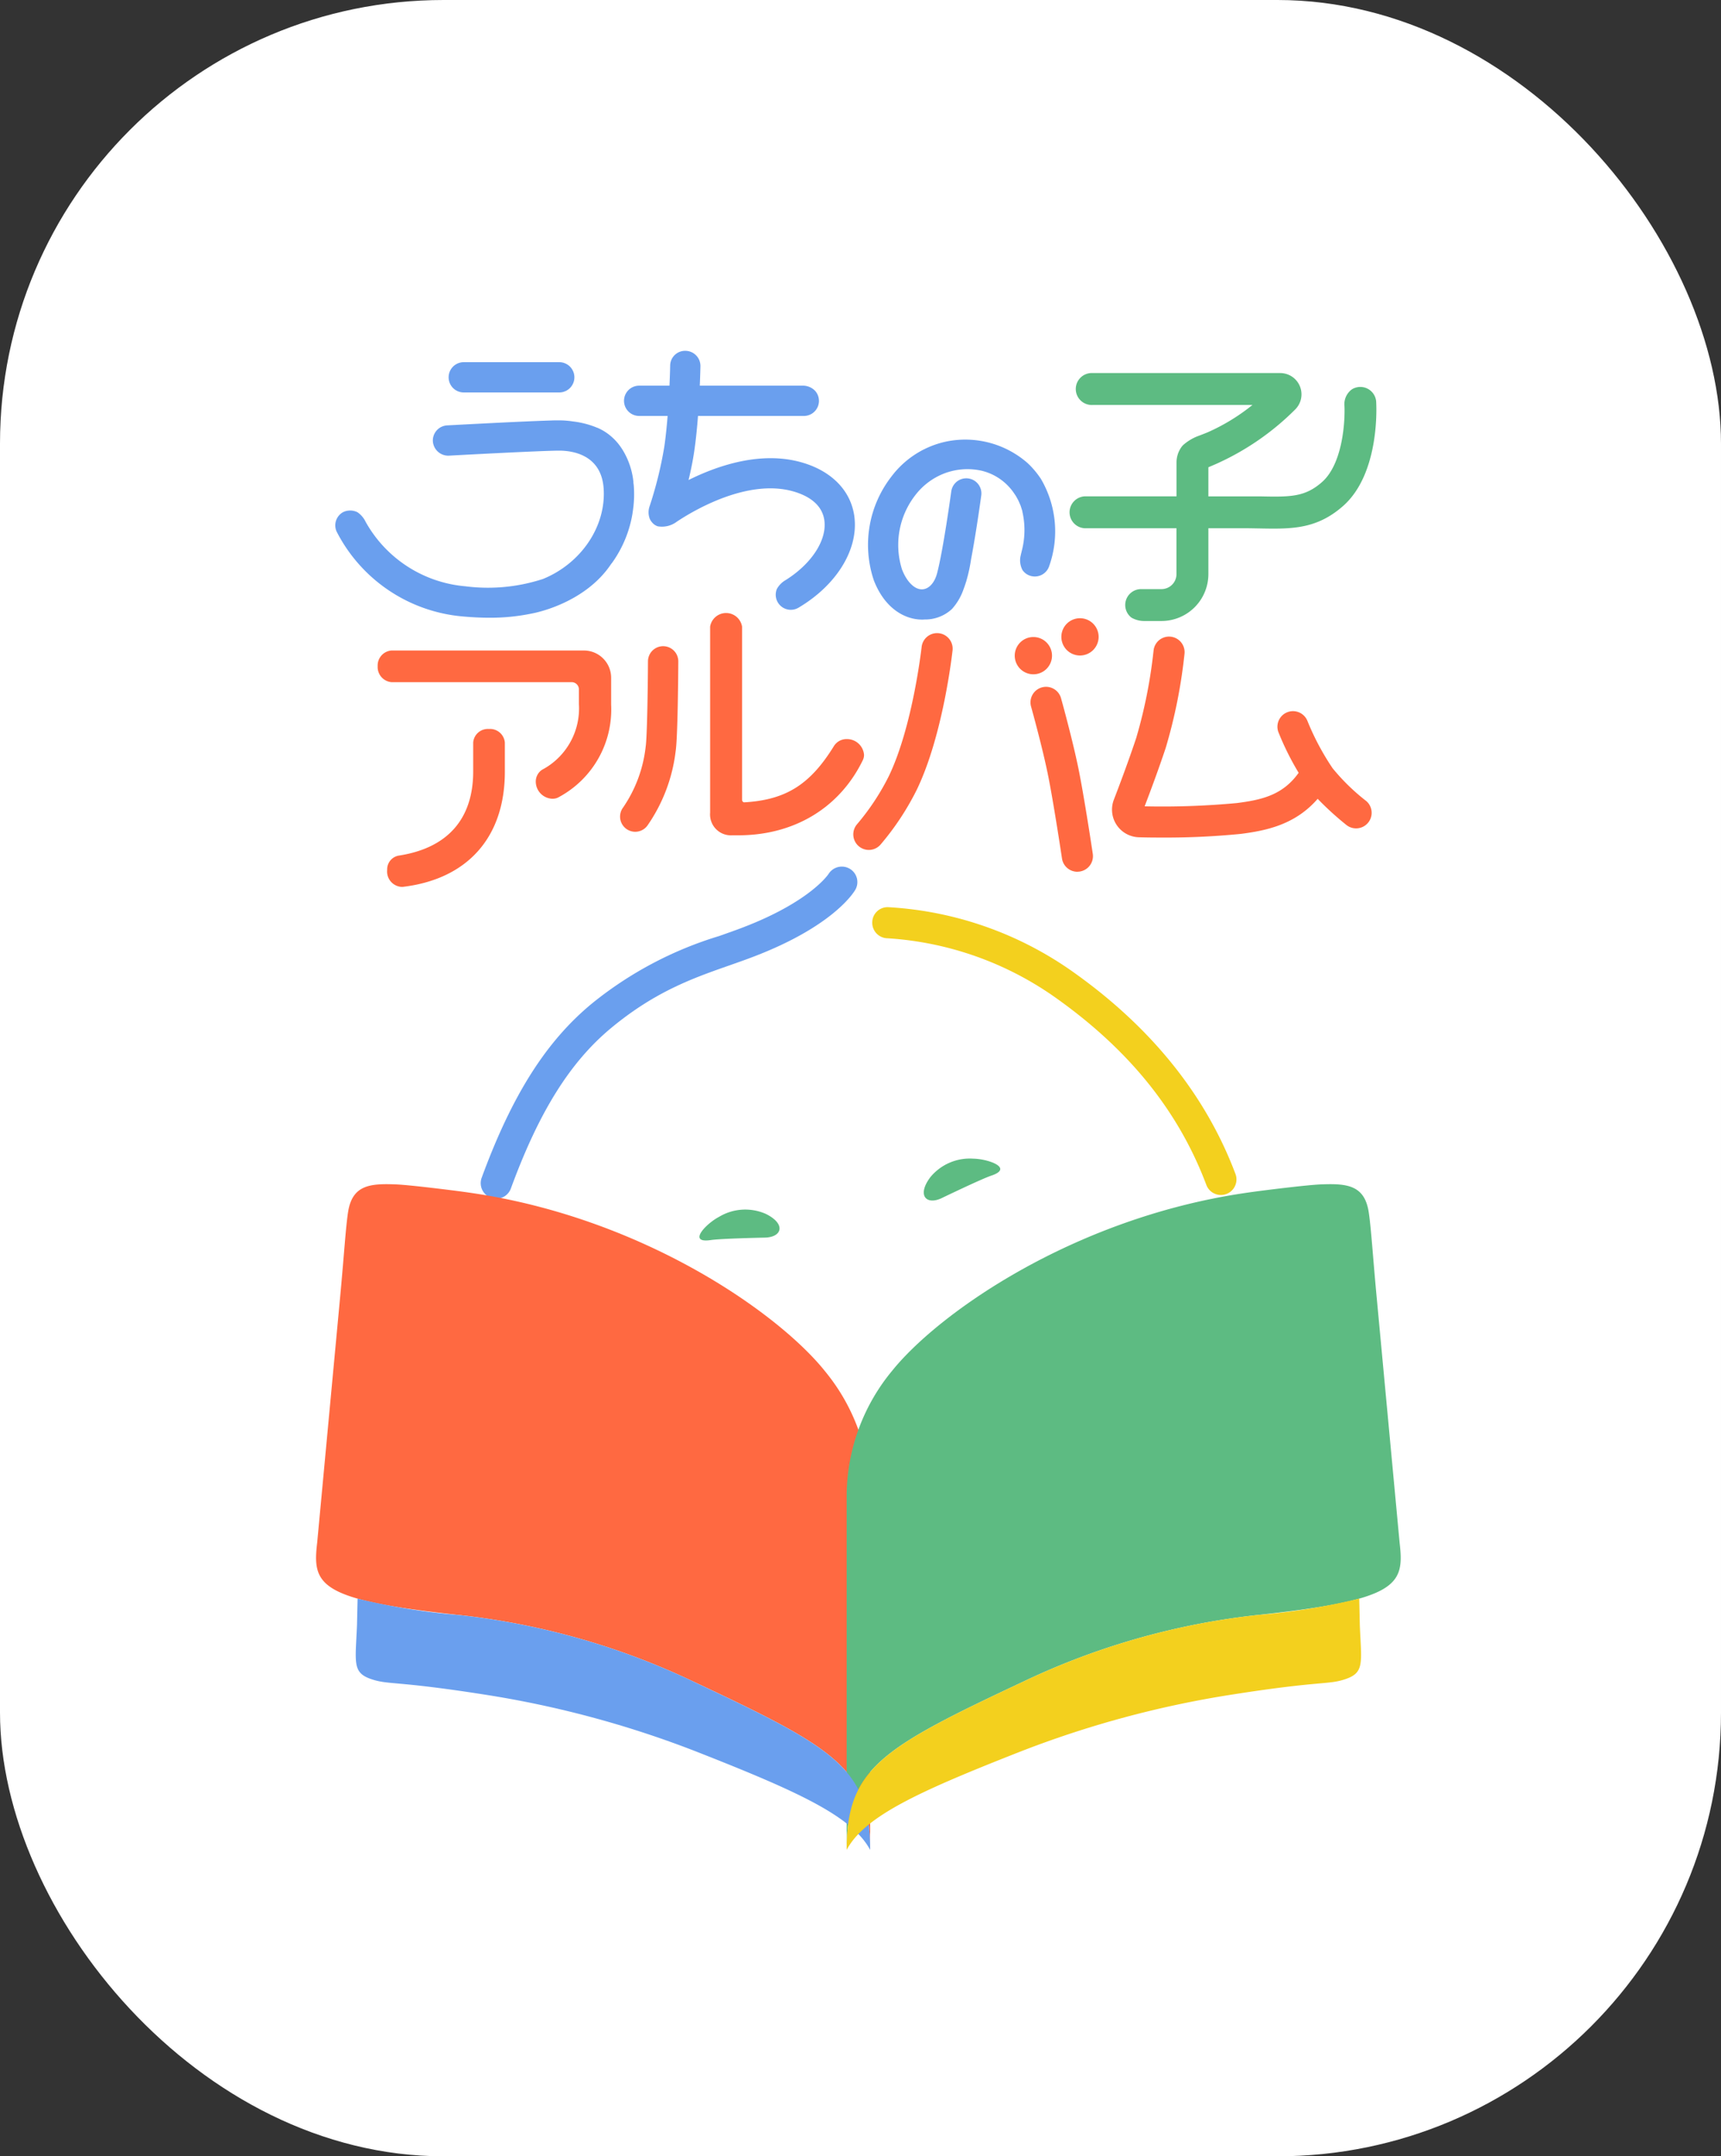 <svg xmlns="http://www.w3.org/2000/svg" width="194" height="243" viewBox="0 0 194 243">
  <rect x="0" y="0" width="194" height="243" fill="#333333" stroke="none"/>
  <g id="グループ_15056" data-name="グループ 15056" transform="translate(-293 -176)">
    <rect id="長方形_11146" data-name="長方形 11146" width="194" height="243" rx="50" transform="translate(293 176)" fill="#fff"/>
    <g id="グループ_14964" data-name="グループ 14964" transform="translate(328.628 215.536)">
      <g id="logo-uchinoko-album" transform="translate(0)">
        <g id="グループ_14369" data-name="グループ 14369">
          <path id="パス_12557" data-name="パス 12557" d="M30.365,4.944H19.6a1.706,1.706,0,1,1,0-3.412H30.365a1.706,1.706,0,1,1,0,3.412" transform="translate(-2.951 -0.253)" fill="#6a9fee"/>
          <path id="パス_12558" data-name="パス 12558" d="M68.685,18.7c-.381-2.931-2.557-5.167-5.972-6.136-4.594-1.3-9.461.37-12.725,1.995.251-1.035.486-2.166.647-3.276.183-1.255.318-2.634.419-3.943h11.93a1.7,1.7,0,0,0,1.288-2.814,1.9,1.9,0,0,0-1.334-.6H51.256c.054-1.245.071-2.1.073-2.189A1.707,1.707,0,0,0,49.654,0a1.681,1.681,0,0,0-1.737,1.675c0,.021-.018.931-.078,2.251H44.421a1.706,1.706,0,0,0,0,3.413h3.208c-.093,1.166-.213,2.367-.371,3.452a44.393,44.393,0,0,1-1.633,6.646h0v0l-.043.129a2.053,2.053,0,0,0,.04,1.378c.012.025.025.05.038.075a1.378,1.378,0,0,0,.144.226,1.72,1.72,0,0,0,.351.35,1.644,1.644,0,0,0,.35.178,2.767,2.767,0,0,0,2.123-.492l.063-.042.038-.027,0,0c1.813-1.2,7.9-4.834,13.053-3.374,1.465.416,3.263,1.324,3.519,3.293.282,2.168-1.378,4.759-4.165,6.576l-.057.036c-.085.055-.144.09-.231.144a2.605,2.605,0,0,0-.9.944c0,.009-.007.019-.011.029a1.223,1.223,0,0,0-.077.24,1.7,1.7,0,0,0,2.53,1.843c4.3-2.547,6.77-6.572,6.291-10.253" transform="translate(-8 0)" fill="#6a9fee"/>
          <path id="パス_12559" data-name="パス 12559" d="M139.47,6.247a1.794,1.794,0,0,0-2.253-1.623l-.042.013a1.753,1.753,0,0,0-.268.1c-.031.015-.063.033-.094.051s-.084.051-.124.078a2.069,2.069,0,0,0-.795,1.864V6.727c.073,1.919-.245,6.547-2.538,8.563-1.958,1.723-3.646,1.672-7.009,1.607h-.231c-.013,0-.025,0-.038,0h-5.525V13.618l.816-.352h0a29.762,29.762,0,0,0,9-6.193A2.4,2.4,0,0,0,128.648,3H107.5a1.8,1.8,0,1,0,0,3.595h18.02a22.539,22.539,0,0,1-5.028,3.073l-.247.1c-.146.06-.292.118-.44.174-.174.067-.332.128-.4.151a5.445,5.445,0,0,0-1.717,1.04l-.034.039c-.043.045-.08.094-.119.142a2.949,2.949,0,0,0-.235.378l-.006.011a2.977,2.977,0,0,0-.332,1.369v3.822H106.8a1.8,1.8,0,1,0,0,3.595h10.157v5.168a1.692,1.692,0,0,1-1.69,1.69h-2.291a1.792,1.792,0,0,0-1.093,3.216,2.883,2.883,0,0,0,1.385.379h2a5.291,5.291,0,0,0,5.285-5.285V20.486h3.7c.721,0,1.392.013,2.023.024.556.011,1.093.021,1.617.021,2.866,0,5.293-.306,7.835-2.542,4.2-3.693,3.761-11.415,3.74-11.742" transform="translate(-19.966 -0.495)" fill="#5dbb82"/>
          <path id="パス_12560" data-name="パス 12560" d="M95.885,16.328c-.074-.112-.154-.226-.238-.342l0,0a9.621,9.621,0,0,0-.656-.8c-.057-.063-.114-.126-.172-.187-.128-.134-.266-.266-.41-.4a10.653,10.653,0,0,0-8.865-2.453,10.44,10.44,0,0,0-6.471,4.021,12.537,12.537,0,0,0-1.965,11.674c1.267,3.27,3.593,4.422,5.434,4.422.078,0,.155,0,.231-.006.014,0,.028-.005.041-.006a4.413,4.413,0,0,0,3.1-1.182,6.451,6.451,0,0,0,1.3-2.211c.01-.023.017-.048.026-.071q.132-.352.24-.7c.013-.046.033-.086.045-.132.006-.022.012-.048.018-.071a18.127,18.127,0,0,0,.521-2.391c.59-3.093,1.129-7.04,1.158-7.256a1.706,1.706,0,0,0-3.38-.459c-.01.066-.917,6.7-1.612,9.29-.286,1.062-.917,1.746-1.647,1.785-.851.048-1.748-.813-2.3-2.242a9.147,9.147,0,0,1,1.5-8.371,7.546,7.546,0,0,1,2.641-2.174h0a7.319,7.319,0,0,1,4.852-.574A6.149,6.149,0,0,1,93,18.157c.015.021.032.039.046.061.094.141.174.294.256.444.02.038.045.075.064.113.065.129.121.265.178.4.048.111.1.221.137.33.02.057.035.117.053.175.043.135.092.273.122.4l-.012-.012a9.288,9.288,0,0,1-.047,4.4l-.1.406,0,.015-.016.072a2.338,2.338,0,0,0,.192,1.736l0,0a1.432,1.432,0,0,0,.1.124,1.657,1.657,0,0,0,.183.185l.01.009a1.706,1.706,0,0,0,2.721-.819,11.689,11.689,0,0,0-.995-9.872" transform="translate(-14.232 -1.976)" fill="#6a9fee"/>
          <path id="パス_12561" data-name="パス 12561" d="M36.242,16.728c-.01-.125-.032-.239-.046-.361l.011-.01a8.558,8.558,0,0,0-1.151-3.528h.005c-.015-.025-.032-.044-.046-.069-.088-.142-.176-.276-.264-.4a6.15,6.15,0,0,0-.836-.969l-.084-.078a5.993,5.993,0,0,0-1.7-1.1v.007A10.146,10.146,0,0,0,29.4,9.507a10.328,10.328,0,0,0-1.554-.123l-.33,0c-.371,0-.6.014-.6.014-3.231.093-11.327.531-11.71.552a1.707,1.707,0,0,0-1.611,1.8,1.771,1.771,0,0,0,.04.26,1.736,1.736,0,0,0,1.805,1.349c.762-.042,10.448-.563,12.4-.563,1.405,0,4.706.409,5,4.193.328,4.267-2.478,8.488-6.824,10.266a20,20,0,0,1-8.786.824A14.266,14.266,0,0,1,6.019,20.824h0l0,0h0A2.765,2.765,0,0,0,5.1,19.739a1.88,1.88,0,0,0-.934-.194l.008.005a1.69,1.69,0,0,0-.714.185,1.7,1.7,0,0,0-.714,2.182,17.672,17.672,0,0,0,14.157,9.559c1.091.1,2.105.15,3.046.15a22.864,22.864,0,0,0,4.8-.475l0,0s5.941-1,8.993-5.659l0,.023A13.242,13.242,0,0,0,36.112,19.8l-.007.006a12.561,12.561,0,0,0,.137-3.083" transform="translate(-0.428 -1.548)" fill="#6a9fee"/>
          <path id="パス_12562" data-name="パス 12562" d="M28,58.116a1.94,1.94,0,0,1-1.86-1.92,1.59,1.59,0,0,1,.7-1.342,7.816,7.816,0,0,0,4.161-7.418V45.791a.815.815,0,0,0-.815-.814H9.874a1.71,1.71,0,0,1-1.557-1.8,1.692,1.692,0,0,1,1.557-1.768H31.568a3.07,3.07,0,0,1,3.066,3.066V47.5a11.2,11.2,0,0,1-5.84,10.4,1.4,1.4,0,0,1-.792.214" transform="translate(-1.372 -7.638)" fill="#ff6941"/>
          <path id="パス_12563" data-name="パス 12563" d="M11.192,70.057A1.738,1.738,0,0,1,9.6,68.138a1.575,1.575,0,0,1,1.355-1.614c5.459-.852,8.341-4.127,8.341-9.472V53.79a1.659,1.659,0,0,1,1.769-1.527,1.677,1.677,0,0,1,1.8,1.527v3.293c0,7.373-4.195,12.1-11.507,12.973l-.014,0Z" transform="translate(-1.584 -9.648)" fill="#ff6941"/>
          <path id="パス_12564" data-name="パス 12564" d="M57,61.333a2.352,2.352,0,0,1-2.463-2.554V37.815a1.823,1.823,0,0,1,3.6,0V57.3c0,.183.107.316.256.316,4.667-.276,7.4-1.984,10.073-6.3a1.678,1.678,0,0,1,1.5-.828,1.927,1.927,0,0,1,1.92,1.769,1.362,1.362,0,0,1-.133.6c-2.619,5.386-7.74,8.475-14.051,8.475Z" transform="translate(-10.116 -6.734)" fill="#ff6941"/>
          <path id="パス_12565" data-name="パス 12565" d="M43.685,61.755a1.71,1.71,0,0,1-1.364-2.738,15.027,15.027,0,0,0,2.541-6.843c.159-1.015.244-6.317.261-9.632a1.709,1.709,0,1,1,3.419.018c-.008,1.422-.061,8.6-.3,10.113a18.471,18.471,0,0,1-3.193,8.4,1.7,1.7,0,0,1-1.366.681" transform="translate(-7.708 -7.556)" fill="#ff6941"/>
          <path id="パス_12566" data-name="パス 12566" d="M76,63.485a1.754,1.754,0,0,1-1.34-2.883,26.885,26.885,0,0,0,3.584-5.414c2.706-5.6,3.7-14.506,3.71-14.6a1.754,1.754,0,0,1,3.487.379c-.043.388-1.067,9.594-4.04,15.743a30.35,30.35,0,0,1-4.059,6.146A1.747,1.747,0,0,1,76,63.485" transform="translate(-13.689 -7.239)" fill="#ff6941"/>
          <path id="パス_12567" data-name="パス 12567" d="M103.939,67.3a1.754,1.754,0,0,1-1.732-1.495c-.009-.063-.953-6.359-1.6-9.522s-1.873-7.551-1.886-7.6a1.753,1.753,0,1,1,3.378-.942c.052.185,1.269,4.56,1.942,7.83s1.6,9.45,1.637,9.711a1.755,1.755,0,0,1-1.476,1.994,1.729,1.729,0,0,1-.261.019" transform="translate(-18.122 -8.595)" fill="#ff6941"/>
          <path id="パス_12568" data-name="パス 12568" d="M100.631,41.577a2.1,2.1,0,1,1-2.1-2.1,2.1,2.1,0,0,1,2.1,2.1" transform="translate(-17.672 -7.225)" fill="#ff6941"/>
          <path id="パス_12569" data-name="パス 12569" d="M107.065,38.187a2.1,2.1,0,1,1-2.1-2.1,2.1,2.1,0,0,1,2.1,2.1" transform="translate(-18.851 -5.953)" fill="#ff6941"/>
          <path id="パス_12570" data-name="パス 12570" d="M139.223,58.017a23.4,23.4,0,0,1-3.739-3.653,28.922,28.922,0,0,1-2.835-5.324,1.754,1.754,0,0,0-3.283,1.235,31.406,31.406,0,0,0,2.288,4.6c-1.807,2.547-4.231,3.058-6.966,3.41a90.432,90.432,0,0,1-10.394.367c.68-1.777,1.587-4.218,2.377-6.589a58.5,58.5,0,0,0,2.117-10.605A1.753,1.753,0,1,0,115.3,41.1a55.99,55.99,0,0,1-1.956,9.851c-.849,2.546-1.838,5.185-2.519,6.95a3.116,3.116,0,0,0,2.8,4.238c.661.022,1.48.033,2.383.033a86.455,86.455,0,0,0,9.126-.412c2.9-.373,6.136-1.04,8.665-3.953a34.36,34.36,0,0,0,3.239,2.95,1.753,1.753,0,0,0,2.183-2.745" transform="translate(-20.892 -7.322)" fill="#ff6941"/>
          <path id="パス_12571" data-name="パス 12571" d="M60.342,121.6s-4.938.1-6.082.274c-2.7.408-.57-1.84.915-2.616a5.744,5.744,0,0,1,5.272-.33c2.3,1.136,1.832,2.627-.105,2.672" transform="translate(-9.746 -21.666)" fill="#5dbb82"/>
          <path id="パス_12572" data-name="パス 12572" d="M85.981,115.872s4.449-2.144,5.552-2.516c2.6-.858-.322-1.9-2-1.921a5.757,5.757,0,0,0-4.85,2.091c-1.542,2.062-.449,3.182,1.3,2.347" transform="translate(-15.442 -20.397)" fill="#5dbb82"/>
          <path id="パス_12573" data-name="パス 12573" d="M23.98,108.959a1.755,1.755,0,0,1-1.647-2.358C25.757,97.279,29.6,91.215,34.79,86.94a42.166,42.166,0,0,1,14.3-7.578c.915-.321,1.811-.636,2.692-.973,7.61-2.915,9.64-6,9.659-6.035a1.766,1.766,0,0,1,2.4-.569,1.74,1.74,0,0,1,.606,2.371c-.243.414-2.629,4.143-11.414,7.507-.911.349-1.837.675-2.784,1.008-4.078,1.43-8.294,2.911-13.231,6.976-4.684,3.856-8.2,9.458-11.393,18.162a1.756,1.756,0,0,1-1.647,1.15" transform="translate(-3.666 -13.409)" fill="#6a9fee"/>
          <path id="パス_12574" data-name="パス 12574" d="M117.553,109.519a1.754,1.754,0,0,1-1.641-1.136c-3.129-8.308-8.69-15.212-17-21.105A36.749,36.749,0,0,0,79.99,80.589a1.753,1.753,0,0,1-1.741-1.765,1.734,1.734,0,0,1,1.765-1.742,39.878,39.878,0,0,1,20.926,7.335c8.776,6.225,14.918,13.871,18.254,22.73a1.754,1.754,0,0,1-1.641,2.372" transform="translate(-15.554 -14.387)" fill="#f3d01e"/>
          <path id="パス_12575" data-name="パス 12575" d="M57.4,137.939c-5.12-6.44-20.245-17.176-39.632-20.088-.662-.1-1.294-.188-1.9-.265,0,0-5.192-.673-6.893-.738-2.858-.109-4.869.052-5.357,3.066-.266,1.645-.468,4.961-.893,9.507l-2.6,27.814c-.567,4.785.2,6.435,15.956,8.135a82.089,82.089,0,0,1,26.467,7.512c15.922,7.482,19.912,9.765,19.912,18.959V151.907A22.256,22.256,0,0,0,57.4,137.939" transform="translate(0 -22.912)" fill="#ff6941"/>
          <path id="パス_12576" data-name="パス 12576" d="M79.853,137.939c5.12-6.44,20.245-17.176,39.632-20.088.662-.1,1.294-.188,1.9-.265,0,0,5.192-.673,6.893-.738,2.858-.109,4.869.052,5.357,3.066.266,1.645.468,4.961.893,9.507l2.6,27.814c.567,4.785-.2,6.435-15.956,8.135a82.089,82.089,0,0,0-26.467,7.512c-15.922,7.482-19.912,9.765-19.912,18.959V151.907a22.256,22.256,0,0,1,5.058-13.969" transform="translate(-14.984 -22.912)" fill="#5dbb82"/>
          <path id="パス_12577" data-name="パス 12577" d="M43.431,182.107A82.078,82.078,0,0,0,16.964,174.6a74.393,74.393,0,0,1-11.4-1.841l-.067,2.98c-.179,4.379-.58,5.423,1.835,6.161,1.82.557,2.777.139,12.49,1.66a113.985,113.985,0,0,1,23.928,6.433c11.5,4.517,17.551,7.281,19.593,11.078,0-9.195-3.989-11.477-19.911-18.959" transform="translate(-0.883 -32.137)" fill="#6a9fee"/>
          <path id="パス_12578" data-name="パス 12578" d="M132.575,172.754a74.337,74.337,0,0,1-11.4,1.841,82.085,82.085,0,0,0-26.467,7.512c-15.922,7.482-19.912,9.764-19.912,18.959,2.043-3.8,8.093-6.561,19.594-11.078a113.971,113.971,0,0,1,23.928-6.433c9.713-1.522,10.67-1.1,12.49-1.66,2.414-.738,2.013-1.782,1.834-6.161Z" transform="translate(-14.984 -32.137)" fill="#f3d01e"/>
        </g>
        <rect id="長方形_10842" data-name="長方形 10842" width="122.143" height="168.398" transform="translate(0.6 0.191)" fill="none"/>
      </g>
    </g>
  </g>
</svg>
